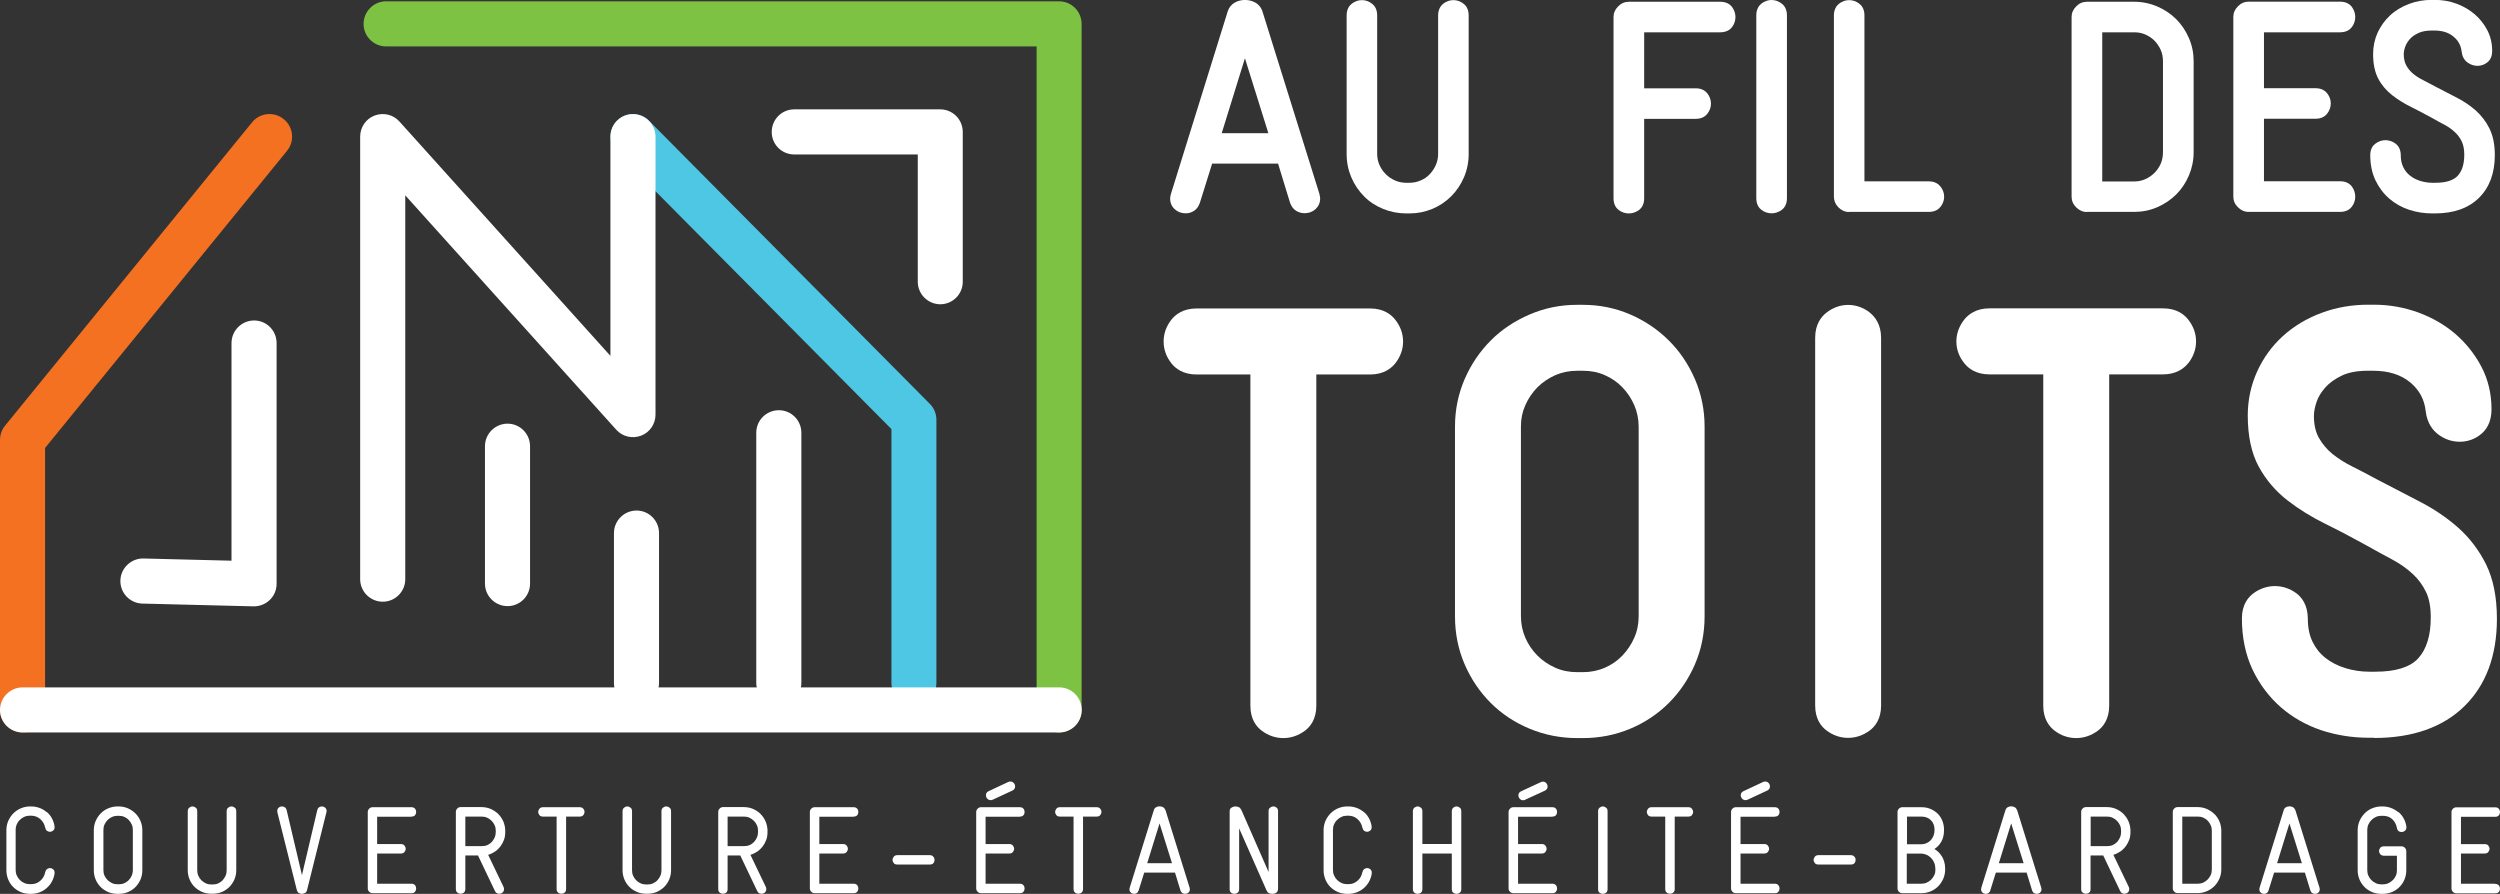 <svg xmlns="http://www.w3.org/2000/svg" id="Layer_2" viewBox="0 0 226.77 81.08"><rect x="0" y="0" width="226.77" height="81.08" fill="#333333" stroke="none"/><defs><style>.cls-1{fill:#4dc7e4;}.cls-2{fill:#fff;}.cls-3{fill:#f37121;}.cls-4{fill:#7dc242;}</style></defs><g id="Layer_1-2"><path class="cls-2" d="M4.24,73.67c-.19-.16-.4-.29-.64-.38-.24-.09-.5-.14-.77-.14h-.11c-.29,0-.57.06-.83.17-.26.11-.49.27-.68.46s-.34.42-.46.68c-.11.26-.17.54-.17.83v3.66c0,.3.06.58.17.84.11.26.26.49.46.68.19.19.42.34.68.45.26.11.54.16.83.16h.11c.26,0,.52-.05.76-.14.24-.09.46-.22.65-.39.19-.17.35-.36.47-.59.12-.22.2-.46.24-.72v-.08c0-.14-.04-.24-.13-.31-.09-.07-.18-.11-.29-.11-.09,0-.18.03-.26.09-.08.06-.14.16-.17.28-.06.32-.21.58-.44.78-.23.21-.51.31-.84.31h-.11c-.18,0-.35-.03-.5-.1-.16-.07-.29-.16-.41-.28-.12-.12-.21-.25-.28-.41-.07-.15-.1-.32-.1-.5v-3.65c0-.17.04-.34.1-.49.07-.15.16-.29.28-.4.12-.12.25-.21.41-.28.15-.07.32-.1.5-.1h.11c.32,0,.6.1.84.31.23.21.38.47.44.78.03.13.08.22.16.28.08.06.17.09.27.09.11,0,.2-.04.29-.11.09-.07.13-.17.13-.31v-.07c-.04-.26-.12-.51-.24-.73-.12-.23-.28-.42-.47-.58"></path><path class="cls-2" d="M12.05,78.93c0,.18-.04.35-.1.5-.07.15-.16.29-.27.4-.11.12-.25.21-.4.28-.15.07-.32.1-.5.1h-.11c-.18,0-.35-.03-.5-.1-.15-.07-.29-.16-.41-.28-.12-.12-.21-.25-.28-.4-.07-.15-.1-.32-.1-.5v-3.65c0-.17.03-.34.1-.49.07-.15.16-.29.28-.41.12-.12.25-.21.41-.28s.32-.1.5-.1h.11c.18,0,.35.03.5.1.15.07.29.16.4.28.11.12.2.25.27.41.07.15.1.32.1.5v3.64ZM12.28,73.78c-.19-.19-.42-.34-.68-.46-.26-.11-.54-.17-.83-.17h-.11c-.29,0-.57.06-.84.17-.26.11-.49.26-.68.46-.19.19-.34.42-.46.68-.11.26-.17.54-.17.83v3.66c0,.3.06.58.17.84.11.26.27.49.46.68.19.19.42.34.68.45.26.11.54.16.84.16h.11c.29,0,.57-.05.83-.16.26-.11.49-.26.68-.45.19-.19.34-.42.46-.68.11-.26.17-.54.17-.84v-3.66c0-.29-.06-.57-.17-.83-.11-.26-.27-.49-.46-.68"></path><path class="cls-2" d="M20.99,73.15c-.11,0-.2.04-.29.11-.09.07-.14.18-.14.32v5.36c0,.18-.03.35-.1.5-.07.15-.16.29-.27.41-.11.12-.25.21-.4.28-.15.07-.32.1-.5.1h-.11c-.18,0-.35-.03-.5-.1-.15-.07-.29-.16-.41-.28-.12-.12-.21-.25-.28-.41-.07-.15-.1-.32-.1-.5v-5.36c0-.14-.04-.25-.14-.32-.09-.07-.19-.11-.29-.11s-.2.04-.29.11c-.09.07-.14.18-.14.32v5.36c0,.3.06.58.17.84.11.26.26.49.46.68s.42.34.68.45c.26.11.54.16.84.16h.11c.29,0,.57-.05.83-.16.26-.11.48-.26.68-.45.19-.19.34-.42.46-.68.11-.26.17-.54.17-.84v-5.36c0-.14-.04-.25-.14-.32-.09-.07-.19-.11-.29-.11"></path><path class="cls-2" d="M29.18,73.15c-.08,0-.16.03-.24.08-.08.05-.13.14-.16.25l-1.39,5.9-1.39-5.9c-.03-.11-.08-.2-.16-.25-.08-.05-.16-.08-.25-.08-.13,0-.23.04-.32.12s-.12.18-.12.3c0,.05,0,.09.01.11l1.77,7.07c.03.11.09.2.17.25.09.05.18.08.28.08.11,0,.2-.03.29-.08.09-.05.15-.13.18-.25l1.76-7.07.02-.11c0-.12-.04-.22-.13-.3-.09-.08-.19-.12-.32-.12"></path><path class="cls-2" d="M37.32,74.07c.15,0,.26-.04.33-.13.07-.09.1-.19.1-.29s-.03-.2-.1-.29c-.07-.09-.18-.14-.33-.14h-3.53c-.11,0-.21.04-.3.13-.09.09-.13.19-.13.3v6.94c0,.11.04.21.13.3.09.09.19.13.3.13h3.53c.15,0,.26-.04.33-.14.07-.09.1-.19.1-.29s-.03-.2-.1-.29c-.07-.09-.18-.14-.33-.14h-3.11v-2.74h2.16c.14,0,.25-.05.32-.14.07-.09.11-.19.11-.29s-.04-.2-.11-.29c-.07-.09-.18-.14-.32-.14h-2.16v-2.48h3.11Z"></path><path class="cls-2" d="M44.97,75.46c0,.18-.03.35-.1.5-.06.15-.15.29-.26.41-.11.12-.24.21-.39.28-.15.07-.32.1-.5.1h-1.51v-2.68h1.47c.18,0,.35.03.5.1.16.07.29.16.41.28.12.12.21.25.28.41.07.15.1.32.1.5v.1ZM45.2,73.84c-.19-.19-.42-.34-.68-.46-.26-.11-.54-.17-.84-.17h-1.9c-.11,0-.21.04-.3.13-.09.09-.13.19-.13.3v7.01c0,.14.05.25.14.32.09.07.19.1.29.1s.2-.03.29-.1c.09-.07.14-.17.14-.32v-3.05h1.15l1.54,3.23c.04.09.1.15.17.19.07.03.14.05.2.05.14,0,.24-.04.33-.12.08-.08.12-.18.12-.3,0-.07-.02-.14-.04-.19l-1.4-2.92c.23-.07.43-.17.63-.3.19-.13.35-.29.49-.47.13-.18.24-.38.32-.6.08-.22.11-.46.11-.71v-.1c0-.29-.06-.57-.17-.84-.11-.26-.27-.49-.46-.68"></path><path class="cls-2" d="M52.59,73.22h-3.34c-.14,0-.25.05-.32.14-.07.09-.11.19-.11.29s.04.2.11.29c.07.09.18.13.32.13h1.24v6.58c0,.14.05.25.14.32.09.07.19.1.29.1s.2-.03.29-.1c.09-.07.14-.17.14-.32v-6.58h1.24c.14,0,.25-.04.32-.13.07-.09.11-.19.11-.29s-.03-.2-.11-.29c-.07-.09-.18-.14-.32-.14"></path><path class="cls-2" d="M60.43,73.15c-.11,0-.2.04-.29.11-.09.07-.14.18-.14.32v5.36c0,.18-.03.35-.1.5-.07.15-.16.29-.27.41-.11.12-.25.21-.4.28-.15.07-.32.1-.5.1h-.11c-.18,0-.35-.03-.5-.1-.16-.07-.29-.16-.41-.28-.12-.12-.21-.25-.28-.41-.07-.15-.1-.32-.1-.5v-5.36c0-.14-.04-.25-.14-.32-.09-.07-.19-.11-.29-.11s-.2.04-.29.11c-.09.07-.14.18-.14.32v5.36c0,.3.06.58.17.84.11.26.26.49.46.68.19.19.42.34.68.45.26.11.54.16.84.16h.11c.29,0,.57-.05.83-.16.26-.11.48-.26.68-.45.19-.19.35-.42.46-.68.11-.26.17-.54.17-.84v-5.36c0-.14-.04-.25-.14-.32-.09-.07-.19-.11-.29-.11"></path><path class="cls-2" d="M68.76,75.46c0,.18-.03.35-.1.5-.06.15-.15.29-.26.41-.11.12-.24.21-.39.28-.15.07-.32.1-.5.1h-1.51v-2.68h1.47c.18,0,.35.03.5.1s.29.16.41.28c.12.12.21.25.28.41.07.15.1.32.1.5v.1ZM69,73.84c-.19-.19-.42-.34-.68-.46-.26-.11-.54-.17-.84-.17h-1.9c-.11,0-.21.04-.3.13-.09.09-.13.19-.13.3v7.01c0,.14.05.25.14.32.09.07.19.1.29.1s.2-.03.29-.1c.09-.07.13-.17.13-.32v-3.05h1.15l1.54,3.23c.04.09.1.15.17.19.07.03.13.05.2.05.14,0,.24-.04.33-.12.08-.08.12-.18.12-.3,0-.07-.02-.14-.04-.19l-1.4-2.92c.23-.07.43-.17.63-.3.19-.13.35-.29.49-.47.13-.18.24-.38.32-.6.08-.22.11-.46.11-.71v-.1c0-.29-.06-.57-.17-.84-.11-.26-.27-.49-.46-.68"></path><path class="cls-2" d="M77.43,74.07c.15,0,.26-.04.33-.13.07-.09.1-.19.1-.29s-.03-.2-.1-.29c-.07-.09-.18-.14-.33-.14h-3.54c-.11,0-.21.04-.3.13-.09.09-.13.19-.13.3v6.94c0,.11.04.21.13.3.09.09.19.13.3.13h3.54c.15,0,.26-.04.33-.14.07-.09.1-.19.1-.29s-.03-.2-.1-.29c-.07-.09-.18-.14-.33-.14h-3.11v-2.74h2.16c.14,0,.25-.05.32-.14.07-.09.11-.19.11-.29s-.04-.2-.11-.29c-.07-.09-.18-.14-.32-.14h-2.16v-2.48h3.11Z"></path><path class="cls-2" d="M84.33,77.57h-2.94c-.14,0-.25.05-.32.14-.07.09-.11.19-.11.29s.04.2.11.29c.07.09.18.13.32.13h2.95c.15,0,.26-.04.33-.13.07-.09.1-.19.1-.29s-.03-.2-.11-.29c-.07-.09-.18-.14-.33-.14"></path><path class="cls-2" d="M92.51,74.07c.15,0,.26-.04.33-.13.07-.09.1-.19.1-.29s-.03-.2-.1-.29c-.07-.09-.18-.14-.33-.14h-3.53c-.11,0-.21.04-.3.13-.09.09-.13.19-.13.3v6.94c0,.11.04.21.13.3.09.09.19.13.3.13h3.53c.15,0,.26-.04.33-.14.07-.09.1-.19.1-.29s-.03-.2-.1-.29c-.07-.09-.18-.14-.33-.14h-3.11v-2.74h2.16c.14,0,.25-.05.32-.14.07-.09.11-.19.11-.29s-.04-.2-.11-.29c-.07-.09-.18-.14-.32-.14h-2.16v-2.48h3.11Z"></path><path class="cls-2" d="M89.86,72.58c.06,0,.12-.01.19-.04l1.78-.83c.08-.04.15-.09.19-.16.04-.07.06-.14.06-.21,0-.11-.04-.22-.12-.31-.08-.09-.18-.14-.31-.14-.06,0-.12.01-.19.04l-1.77.83c-.09.04-.16.09-.2.16-.04.07-.06.14-.06.21,0,.11.04.22.12.31s.18.14.31.14"></path><path class="cls-2" d="M99.48,73.22h-3.34c-.14,0-.25.05-.32.14-.07.09-.11.19-.11.29s.04.2.11.29c.07.09.18.13.32.13h1.24v6.58c0,.14.05.25.14.32.09.07.19.1.29.1s.2-.03.29-.1c.09-.07.14-.17.14-.32v-6.58h1.24c.14,0,.25-.04.32-.13.07-.09.11-.19.11-.29s-.03-.2-.11-.29c-.07-.09-.18-.14-.32-.14"></path><path class="cls-2" d="M104.06,78.3l1.12-3.61,1.13,3.61h-2.25ZM105.7,73.46c-.04-.1-.1-.18-.2-.24-.09-.05-.2-.08-.32-.08-.11,0-.22.03-.31.08-.09.05-.16.13-.2.24l-2.2,7.07c-.02.08-.02.12-.02.14,0,.11.04.21.12.29.08.08.19.12.32.12.08,0,.16-.02.23-.07.07-.05.12-.12.16-.23l.51-1.63h2.79l.5,1.63c.04.11.1.18.17.23.08.04.15.07.24.07.13,0,.23-.04.32-.12.08-.08.12-.18.12-.29,0-.01,0-.06-.02-.14l-2.2-7.07Z"></path><path class="cls-2" d="M115.51,73.15c-.11,0-.21.04-.3.11-.1.07-.14.18-.14.32v5.52l-2.45-5.59c-.07-.15-.15-.25-.24-.29-.09-.05-.21-.07-.33-.07s-.24.04-.35.11c-.11.07-.16.18-.16.33v7.07c0,.14.04.25.14.32.09.07.19.1.29.1s.2-.03.29-.1c.09-.07.14-.17.14-.32v-5.52l2.46,5.57c.08.19.18.3.29.33.11.03.21.04.29.04.13,0,.24-.04.34-.11.1-.07.15-.2.15-.39v-7c0-.14-.04-.25-.13-.32-.09-.07-.18-.11-.29-.11"></path><path class="cls-2" d="M123.72,73.67c-.19-.16-.4-.29-.64-.38-.24-.09-.5-.14-.77-.14h-.11c-.29,0-.57.06-.83.17-.26.11-.49.27-.68.46-.19.19-.34.42-.46.68-.11.26-.17.54-.17.83v3.66c0,.3.06.58.17.84.11.26.26.49.46.68s.42.34.68.45c.26.11.54.16.83.16h.11c.26,0,.51-.05.76-.14.24-.09.46-.22.65-.39.19-.17.35-.36.47-.59.12-.22.2-.46.24-.72v-.08c0-.14-.04-.24-.13-.31-.09-.07-.18-.11-.29-.11-.09,0-.18.03-.26.09-.08.06-.14.16-.17.28-.06.32-.21.58-.44.78-.23.21-.51.31-.83.31h-.11c-.18,0-.35-.03-.5-.1-.16-.07-.29-.16-.41-.28-.12-.12-.21-.25-.28-.41-.07-.15-.1-.32-.1-.5v-3.65c0-.17.03-.34.1-.49.07-.15.16-.29.28-.4.12-.12.25-.21.41-.28.15-.07.32-.1.5-.1h.11c.32,0,.6.1.83.31.23.21.38.47.44.78.03.13.08.22.16.28.08.06.17.09.26.09.11,0,.2-.04.29-.11.09-.07.13-.17.13-.31v-.07c-.04-.26-.12-.51-.24-.73-.12-.23-.28-.42-.47-.58"></path><path class="cls-2" d="M132.12,73.15c-.11,0-.2.04-.29.11-.09.07-.14.18-.14.32v2.98h-2.67v-2.98c0-.14-.04-.25-.14-.32-.09-.07-.19-.11-.29-.11s-.2.04-.29.11c-.09.07-.14.18-.14.32v7.08c0,.14.05.25.14.32.09.07.19.1.29.1s.2-.03.29-.1c.09-.07.14-.17.14-.32v-3.24h2.67v3.24c0,.15.05.26.14.32.09.06.19.1.29.1s.2-.03.29-.1c.09-.06.14-.17.14-.32v-7.08c0-.14-.04-.25-.14-.32-.09-.07-.19-.11-.29-.11"></path><path class="cls-2" d="M140.81,74.07c.15,0,.26-.04.33-.13.07-.09.1-.19.1-.29s-.03-.2-.1-.29c-.07-.09-.18-.14-.33-.14h-3.54c-.11,0-.21.04-.3.13-.09.09-.13.19-.13.3v6.94c0,.11.04.21.13.3.09.09.19.13.3.13h3.54c.15,0,.26-.04.33-.14.07-.09.1-.19.1-.29s-.03-.2-.1-.29c-.07-.09-.18-.14-.33-.14h-3.11v-2.74h2.16c.14,0,.25-.05.32-.14.07-.09.11-.19.11-.29s-.04-.2-.11-.29c-.07-.09-.18-.14-.32-.14h-2.16v-2.48h3.11Z"></path><path class="cls-2" d="M138.35,72.54l1.78-.82c.08-.04.14-.09.19-.16.04-.07.06-.14.06-.21,0-.11-.04-.22-.12-.31-.08-.09-.18-.14-.31-.14-.06,0-.12.02-.19.05l-1.77.82c-.09.04-.16.09-.2.16-.04.07-.06.14-.06.21,0,.11.04.22.12.31.08.09.18.14.31.14.06,0,.12-.01.19-.05"></path><path class="cls-2" d="M145.39,73.15c-.11,0-.2.04-.29.11-.09.07-.14.18-.14.32v7.08c0,.14.04.25.14.32.09.07.19.1.29.1s.2-.03.29-.1c.09-.07.14-.17.14-.32v-7.08c0-.14-.04-.25-.14-.32-.09-.07-.19-.11-.29-.11"></path><path class="cls-2" d="M153.15,73.22h-3.34c-.14,0-.25.05-.32.14-.07.09-.11.19-.11.29s.04.2.11.29c.07.09.18.13.32.13h1.24v6.58c0,.14.05.25.14.32.09.07.19.1.29.1s.2-.03.29-.1c.09-.07.14-.17.14-.32v-6.58h1.24c.14,0,.25-.04.32-.13.07-.09.11-.19.11-.29s-.04-.2-.11-.29c-.07-.09-.18-.14-.32-.14"></path><path class="cls-2" d="M160.99,74.07c.15,0,.26-.04.33-.13.07-.09.1-.19.1-.29s-.03-.2-.1-.29c-.07-.09-.18-.14-.33-.14h-3.54c-.11,0-.21.04-.3.13-.09.09-.13.19-.13.3v6.94c0,.11.04.21.13.3.09.09.19.13.3.13h3.54c.15,0,.26-.04.33-.14.07-.09.1-.19.1-.29s-.03-.2-.1-.29c-.07-.09-.18-.14-.33-.14h-3.11v-2.74h2.16c.14,0,.25-.05.32-.14.07-.09.11-.19.11-.29s-.04-.2-.11-.29c-.07-.09-.18-.14-.32-.14h-2.16v-2.48h3.11Z"></path><path class="cls-2" d="M158.33,72.58c.06,0,.12-.01.19-.04l1.78-.83c.08-.04.15-.09.19-.16.04-.07.06-.14.06-.21,0-.11-.04-.22-.12-.31-.08-.09-.18-.14-.31-.14-.06,0-.12.01-.19.04l-1.77.83c-.09.04-.16.09-.2.16-.04.07-.06.14-.06.21,0,.11.04.22.12.31s.18.14.31.14"></path><path class="cls-2" d="M167.88,77.57h-2.94c-.14,0-.25.05-.32.14-.07.09-.11.19-.11.29s.04.2.11.29c.07.09.18.13.32.13h2.95c.15,0,.26-.04.33-.13.07-.09.1-.19.1-.29s-.03-.2-.11-.29c-.07-.09-.18-.14-.33-.14"></path><path class="cls-2" d="M175.56,78.87c0,.18-.03.35-.1.5-.07.15-.16.29-.28.41-.12.12-.25.21-.41.28-.15.07-.32.1-.5.1h-1.31v-2.73h1.31c.17,0,.34.04.49.11.16.07.29.17.41.29.12.12.21.26.28.43.07.17.1.34.1.52v.1ZM172.97,74.07h1.31c.36,0,.65.11.87.33.22.22.33.51.33.87h0c0,.2-.03.37-.09.53-.06.16-.15.29-.25.41-.11.11-.23.2-.38.27-.14.06-.3.1-.47.1h-1.31v-2.5ZM176.12,77.65c-.09-.15-.19-.27-.31-.38-.12-.11-.23-.2-.35-.26.24-.14.45-.35.62-.64.17-.29.26-.65.26-1.08h0c0-.3-.05-.58-.15-.83-.1-.25-.24-.47-.42-.65-.18-.18-.4-.32-.65-.43-.25-.11-.53-.16-.83-.16h-1.74c-.11,0-.21.04-.3.13-.09.09-.13.19-.13.3v6.94c0,.11.04.21.13.3.09.09.19.13.3.13h1.74c.29,0,.57-.06.84-.17.26-.11.49-.26.68-.46.19-.19.34-.42.46-.68.11-.26.17-.54.17-.84v-.1c0-.23-.03-.43-.09-.62-.06-.19-.13-.36-.22-.5"></path><path class="cls-2" d="M181.31,78.3l1.12-3.61,1.13,3.61h-2.25ZM182.95,73.46c-.04-.1-.1-.18-.2-.24-.09-.05-.2-.08-.32-.08-.11,0-.22.03-.31.08-.09.05-.16.13-.2.24l-2.2,7.07c-.02.08-.02.12-.02.14,0,.11.04.21.12.29.08.08.19.12.32.12.08,0,.16-.02.23-.07.07-.05.13-.12.16-.23l.51-1.63h2.79l.5,1.63c.04.11.09.18.17.23.07.04.15.07.24.07.13,0,.23-.04.32-.12.08-.08.12-.18.12-.29,0-.01,0-.06-.02-.14l-2.2-7.07Z"></path><path class="cls-2" d="M192.4,75.46c0,.18-.03.35-.1.5-.06.15-.15.29-.26.41-.11.12-.24.21-.39.28-.15.07-.32.1-.5.1h-1.51v-2.68h1.47c.18,0,.35.03.5.1s.29.16.41.28c.12.12.21.25.28.41.07.15.1.32.1.5v.1ZM192.63,73.84c-.19-.19-.42-.34-.68-.46-.26-.11-.54-.17-.84-.17h-1.9c-.11,0-.21.04-.3.13-.09.09-.13.19-.13.3v7.01c0,.14.04.25.14.32.09.07.19.1.29.1s.2-.03.29-.1c.09-.07.13-.17.13-.32v-3.05h1.15l1.54,3.23c.04.09.1.15.17.19.07.03.13.05.2.05.14,0,.24-.04.33-.12.08-.08.12-.18.12-.3,0-.07-.02-.14-.04-.19l-1.4-2.92c.23-.07.43-.17.63-.3.19-.13.35-.29.49-.47.13-.18.24-.38.32-.6.08-.22.11-.46.11-.71v-.1c0-.29-.06-.57-.17-.84-.11-.26-.27-.49-.46-.68"></path><path class="cls-2" d="M200.63,78.87c0,.18-.03.35-.1.5-.07.15-.16.29-.28.41-.12.12-.25.21-.4.28-.15.07-.32.1-.5.1h-1.4v-6.09h1.41c.18,0,.35.03.5.1.15.07.29.16.4.28.11.12.2.25.27.41.07.15.1.32.1.5v3.51ZM200.86,73.84c-.19-.19-.42-.34-.68-.46-.26-.11-.54-.17-.83-.17h-1.83c-.11,0-.21.04-.3.13-.09.09-.13.19-.13.3v6.94c0,.11.04.21.13.3.09.09.19.13.3.13h1.83c.29,0,.57-.06.83-.17.26-.11.49-.27.68-.46.19-.19.34-.42.46-.68.11-.26.17-.54.17-.84v-3.52c0-.29-.06-.57-.17-.83-.11-.26-.27-.49-.46-.68"></path><path class="cls-2" d="M206.55,78.3l1.12-3.61,1.13,3.61h-2.25ZM208.19,73.46c-.04-.1-.1-.18-.2-.24-.09-.05-.2-.08-.32-.08-.11,0-.22.03-.31.08-.09.05-.16.13-.2.24l-2.2,7.07c-.02.08-.02.12-.02.14,0,.11.04.21.12.29.08.08.19.12.32.12.08,0,.16-.02.23-.07.07-.05.13-.12.16-.23l.51-1.63h2.79l.5,1.63c.04.11.09.18.17.23.07.04.15.07.24.07.13,0,.23-.04.32-.12.08-.08.12-.18.12-.29,0-.01,0-.06-.02-.14l-2.2-7.07Z"></path><path class="cls-2" d="M217.54,73.67c-.19-.16-.41-.29-.65-.38-.24-.09-.5-.14-.77-.14h-.11c-.29,0-.57.06-.84.17-.26.11-.49.26-.68.46-.19.19-.34.42-.46.68-.11.26-.17.54-.17.84v3.65c0,.3.06.58.17.84.11.26.27.49.46.68.19.19.42.34.68.45.26.11.54.16.84.16h.11c.29,0,.57-.05.84-.16.26-.11.49-.26.68-.45.19-.19.35-.42.46-.68.11-.26.17-.54.17-.84v-1.75c0-.11-.04-.21-.13-.3-.09-.09-.19-.13-.3-.13h-1.61c-.14,0-.25.04-.32.13-.07.09-.11.19-.11.29s.03.2.11.29c.07.09.18.14.32.14h1.19v1.32c0,.18-.03.35-.1.5-.07.15-.16.29-.28.4s-.25.21-.41.28c-.15.07-.32.1-.5.1h-.11c-.18,0-.35-.03-.5-.1-.16-.07-.29-.16-.41-.28-.12-.12-.21-.25-.28-.41-.07-.15-.1-.32-.1-.5v-3.65c0-.17.03-.34.1-.49.07-.15.16-.29.28-.41.12-.12.25-.21.41-.28.15-.07.32-.1.5-.1h.11c.37,0,.66.1.88.32.22.21.35.47.41.79.02.13.08.22.16.28s.17.08.27.08c.11,0,.2-.04.29-.11.09-.07.14-.17.14-.31v-.07c-.04-.26-.12-.51-.24-.73-.12-.23-.28-.42-.47-.59"></path><path class="cls-2" d="M226.34,80.16h-3.11v-2.74h2.16c.14,0,.25-.04.32-.14.07-.09.11-.19.11-.29s-.04-.2-.11-.29c-.07-.09-.18-.13-.32-.13h-2.16v-2.48h3.11c.15,0,.26-.05.33-.14.07-.09.1-.19.1-.29s-.03-.2-.1-.29c-.07-.09-.18-.14-.33-.14h-3.54c-.11,0-.21.04-.3.13-.09.09-.13.19-.13.3v6.94c0,.11.04.21.13.3.09.09.19.13.3.13h3.54c.15,0,.26-.04.33-.13.07-.09.1-.19.1-.29s-.03-.2-.1-.29c-.07-.09-.18-.14-.33-.14"></path><path class="cls-2" d="M112.92,5.27l2.13,6.81h-4.23l2.11-6.81ZM107.55,19.35c.27,0,.52-.07.75-.22.24-.15.42-.39.54-.74l1.11-3.55h5.98l1.09,3.56c.12.33.31.58.56.73.24.14.49.21.75.21.4,0,.74-.13,1.01-.38.27-.26.41-.58.41-.95,0-.06-.01-.14-.07-.43L114.5.99c-.12-.33-.33-.59-.64-.76-.54-.3-1.29-.32-1.85,0-.3.17-.52.43-.64.78l-5.17,16.62c-.06.28-.06.35-.06.39,0,.37.14.7.41.95.27.25.6.38,1.01.38"></path><path class="cls-2" d="M131.64,17.8c.48-.48.87-1.06,1.15-1.71h0c.28-.65.43-1.37.43-2.13V1.39c0-.57-.25-.89-.46-1.05-.56-.44-1.29-.44-1.85,0-.21.17-.46.49-.46,1.05v12.56c0,.37-.07.71-.21,1.02-.14.32-.33.6-.56.84-.23.24-.5.43-.82.56-.31.14-.66.21-1.03.21h-.26c-.37,0-.72-.07-1.03-.21-.32-.14-.6-.33-.84-.57s-.43-.52-.57-.83c-.14-.31-.21-.65-.21-1.02V1.39c0-.57-.25-.89-.46-1.05-.56-.44-1.29-.44-1.85,0-.21.17-.46.49-.46,1.05v12.58c0,.76.15,1.47.43,2.13.28.65.67,1.22,1.15,1.71.48.49,1.07.87,1.73,1.14.66.27,1.37.41,2.11.41h.26c.74,0,1.44-.14,2.09-.41.65-.27,1.23-.66,1.71-1.14"></path><path class="cls-2" d="M157.42,1.55c0-.33-.11-.64-.31-.92-.16-.21-.48-.47-1.07-.47h-8.29c-.37,0-.7.14-.97.42-.28.28-.42.6-.42.97v16.45c0,.57.26.89.47,1.05.28.21.59.31.92.31s.64-.11.92-.31c.21-.16.47-.47.47-1.05v-7.22h4.68c.57,0,.89-.25,1.05-.46.22-.28.33-.59.33-.92s-.11-.65-.33-.93c-.17-.21-.48-.46-1.05-.46h-4.68V2.93h6.9c.59,0,.91-.26,1.07-.47.21-.28.31-.59.31-.92"></path><path class="cls-2" d="M161.62.33c-.56-.44-1.29-.44-1.85,0-.21.17-.46.49-.46,1.06v16.6c0,.57.26.89.47,1.05.28.21.59.31.92.31s.64-.11.92-.31h0c.21-.16.47-.47.47-1.05V1.39c0-.57-.25-.89-.46-1.06"></path><path class="cls-2" d="M167.74,19.22h7.23c.57,0,.89-.25,1.05-.46.22-.28.33-.59.33-.92s-.11-.64-.34-.93c-.17-.21-.49-.46-1.05-.46h-5.84V1.39c0-.57-.25-.89-.46-1.05-.56-.44-1.29-.44-1.85,0-.21.17-.46.49-.46,1.05v16.45c0,.37.14.7.41.97.28.28.6.42.97.42"></path><path class="cls-2" d="M190.68,2.93h2.92c.37,0,.71.07,1.02.21.31.14.59.33.82.56.23.24.42.52.56.84.14.31.2.66.2,1.03v8.24c0,.37-.07.71-.2,1.03-.14.32-.33.6-.57.84-.24.24-.52.43-.83.57-.31.14-.65.21-1.02.21h-2.89V2.93ZM189.3,19.22h4.29c.74,0,1.44-.14,2.1-.43.65-.28,1.22-.67,1.71-1.15.48-.48.87-1.06,1.15-1.72.28-.66.43-1.37.43-2.11V5.55c0-.74-.14-1.44-.43-2.1-.28-.65-.67-1.23-1.15-1.71-.48-.48-1.06-.87-1.71-1.15-.66-.28-1.36-.43-2.1-.43h-4.29c-.37,0-.7.14-.97.42-.28.28-.42.6-.42.97v16.29c0,.37.14.7.42.97.28.28.6.42.97.42"></path><path class="cls-2" d="M212.26,19.22c.6,0,.91-.26,1.07-.47.21-.28.31-.59.31-.92s-.11-.64-.31-.92c-.16-.21-.48-.47-1.07-.47h-6.9v-5.67h4.68c.57,0,.89-.25,1.05-.46.22-.28.33-.59.33-.93s-.11-.64-.33-.92c-.17-.21-.48-.46-1.05-.46h-4.68V2.93h6.9c.6,0,.91-.26,1.07-.47.21-.28.31-.59.31-.92s-.11-.64-.31-.92c-.16-.21-.48-.47-1.07-.47h-8.29c-.37,0-.7.14-.97.42-.28.28-.42.6-.42.97v16.29c0,.37.14.7.42.97.28.28.6.42.97.42h8.29Z"></path><path class="cls-2" d="M220.92,16.58h-.27c-.38,0-.76-.06-1.12-.17-.35-.11-.66-.27-.92-.48-.26-.2-.46-.45-.61-.76-.15-.3-.23-.66-.23-1.07,0-.6-.26-.91-.47-1.07-.56-.42-1.28-.42-1.83,0-.22.16-.47.47-.47,1.05,0,.85.16,1.61.47,2.27.31.65.74,1.22,1.26,1.67.52.45,1.13.79,1.8,1.01.66.22,1.37.33,2.09.33h.24c1.7,0,3.05-.47,4-1.41.95-.93,1.44-2.24,1.44-3.87,0-.96-.16-1.76-.48-2.41-.31-.63-.73-1.18-1.24-1.64-.5-.44-1.08-.84-1.73-1.17-.62-.32-1.26-.65-1.93-1-.36-.2-.73-.39-1.1-.58-.35-.17-.66-.37-.93-.59-.25-.21-.46-.46-.62-.75-.15-.28-.23-.62-.23-1.03,0-.19.04-.41.13-.66.08-.24.22-.47.41-.69.19-.22.46-.41.78-.56.32-.15.73-.23,1.21-.23h.24c.73,0,1.3.18,1.74.55.44.36.68.81.74,1.36.05.43.22.75.52.98.56.42,1.3.42,1.82-.01.29-.23.43-.58.43-1.04,0-.68-.15-1.31-.44-1.87-.29-.55-.67-1.04-1.15-1.45-.48-.41-1.03-.73-1.66-.96-.62-.23-1.28-.34-1.96-.34h-.26c-.73,0-1.43.12-2.08.37-.65.25-1.23.59-1.7,1.03-.48.44-.86.97-1.14,1.57-.27.6-.41,1.26-.41,1.94,0,.91.16,1.67.48,2.26.31.58.74,1.08,1.27,1.49.5.39,1.08.75,1.71,1.06.6.3,1.22.62,1.85.97.41.23.8.45,1.19.65.35.19.66.41.92.66.26.24.47.52.62.84.15.31.23.71.23,1.2,0,.85-.2,1.49-.6,1.92-.39.42-1.07.63-2.01.63"></path><path class="cls-2" d="M124.29,27.98h-15.75c-1.22,0-1.91.55-2.28,1.01-.47.6-.71,1.27-.71,1.99s.24,1.39.71,1.98c.36.46,1.05,1.01,2.28,1.01h4.88v30.05c0,1.24.56,1.91,1.03,2.26.6.45,1.26.67,1.96.67s1.37-.23,1.96-.67c.47-.35,1.03-1.03,1.03-2.26v-30.05h4.88c1.22,0,1.91-.55,2.28-1.01.47-.6.71-1.27.71-1.98s-.24-1.39-.72-1.99c-.36-.46-1.05-1.01-2.27-1.01"></path><path class="cls-2" d="M148.64,55.88c0,.71-.13,1.37-.4,1.97-.27.62-.64,1.16-1.09,1.63-.44.46-.97.82-1.58,1.09-.6.26-1.27.4-1.98.4h-.53c-.71,0-1.38-.13-1.98-.4-.61-.27-1.16-.64-1.62-1.1-.46-.46-.83-1-1.1-1.62-.26-.6-.4-1.26-.4-1.97v-17.21c0-.68.13-1.31.4-1.92.27-.61.64-1.15,1.1-1.62.46-.46,1.01-.83,1.62-1.1.6-.26,1.27-.4,1.98-.4h.53c.71,0,1.38.13,1.98.4.61.27,1.14.63,1.58,1.09.45.46.82,1.01,1.09,1.63.26.6.4,1.26.4,1.97v17.15ZM151.38,30.89c-.99-.99-2.16-1.78-3.49-2.36-1.34-.58-2.79-.88-4.3-.88h-.53c-1.51,0-2.96.29-4.32.88-1.35.58-2.54,1.37-3.52,2.36-.99.99-1.78,2.16-2.36,3.49-.58,1.34-.88,2.79-.88,4.3v17.24c0,1.55.3,3.01.88,4.35.58,1.33,1.37,2.5,2.36,3.49.99.99,2.18,1.78,3.53,2.34,1.35.56,2.8.85,4.31.85h.53c1.5,0,2.95-.29,4.29-.85,1.33-.56,2.51-1.35,3.5-2.34.99-.99,1.78-2.16,2.36-3.49.58-1.34.88-2.8.88-4.35v-17.24c0-1.51-.3-2.96-.88-4.3-.58-1.33-1.37-2.51-2.36-3.49"></path><path class="cls-2" d="M169.63,28.37c-1.2-.95-2.77-.95-3.97,0-.46.36-1.01,1.05-1.01,2.27v33.36c0,1.24.56,1.91,1.03,2.26.6.45,1.26.67,1.96.67s1.37-.23,1.96-.67c.47-.35,1.03-1.03,1.03-2.26V30.65c0-1.22-.55-1.91-1.01-2.28"></path><path class="cls-2" d="M198.49,32.95c.47-.6.71-1.27.71-1.98s-.24-1.39-.72-1.99c-.36-.46-1.05-1.01-2.27-1.01h-15.75c-1.22,0-1.91.55-2.28,1.01-.47.6-.72,1.27-.72,1.99s.24,1.39.72,1.98c.36.46,1.05,1.01,2.28,1.01h4.88v30.05c0,1.24.56,1.91,1.03,2.27.59.45,1.26.67,1.96.67s1.37-.23,1.96-.67c.47-.35,1.03-1.03,1.03-2.27v-30.05h4.88c1.22,0,1.91-.55,2.28-1.01"></path><path class="cls-2" d="M215.36,66.94c3.47,0,6.23-.97,8.18-2.88,1.96-1.92,2.95-4.59,2.95-7.93,0-1.95-.33-3.61-.98-4.93-.64-1.29-1.5-2.42-2.55-3.35-1.02-.9-2.2-1.7-3.51-2.37-1.24-.64-2.54-1.31-3.87-2.01-.72-.39-1.47-.79-2.22-1.16-.68-.34-1.29-.73-1.82-1.16-.49-.4-.89-.89-1.21-1.45-.29-.52-.44-1.19-.44-1.98,0-.36.08-.78.24-1.26.15-.45.42-.89.79-1.31.37-.42.88-.78,1.5-1.08.61-.29,1.4-.44,2.35-.44h.48c1.41,0,2.51.35,3.37,1.05.83.69,1.29,1.54,1.41,2.61.13,1.14.68,1.77,1.13,2.11.59.45,1.26.67,1.96.67s1.38-.23,1.94-.7c.43-.35.94-1.02.94-2.24,0-1.39-.3-2.69-.91-3.85-.59-1.13-1.38-2.13-2.36-2.98-.97-.84-2.11-1.49-3.39-1.96-1.27-.46-2.62-.7-4-.7h-.53c-1.49,0-2.92.25-4.25.75-1.34.5-2.51,1.21-3.49,2.1-.99.9-1.77,1.98-2.33,3.21-.56,1.24-.85,2.58-.85,3.99,0,1.85.33,3.41.99,4.63.65,1.19,1.52,2.22,2.6,3.06,1.03.8,2.19,1.52,3.47,2.15,1.21.59,2.45,1.25,3.7,1.94.82.46,1.62.9,2.39,1.31.68.36,1.29.8,1.82,1.29.5.46.9,1.01,1.2,1.63.29.59.43,1.37.43,2.31,0,1.65-.39,2.9-1.15,3.72-.74.8-2.05,1.2-3.89,1.2h-.53c-.75,0-1.48-.11-2.19-.33-.68-.21-1.28-.52-1.79-.92-.5-.39-.88-.87-1.17-1.46-.28-.57-.43-1.27-.43-2.07,0-1.28-.56-1.97-1.02-2.32-1.19-.89-2.74-.89-3.93,0-.47.35-1.03,1.03-1.03,2.27,0,1.73.33,3.3.97,4.65.64,1.34,1.51,2.49,2.58,3.42,1.07.93,2.31,1.62,3.68,2.08,1.35.44,2.79.67,4.27.67h.48Z"></path><path class="cls-4" d="M96.08,66.44c-1.13,0-2.05-.92-2.05-2.04V4.21h-59.01c-1.13,0-2.04-.92-2.04-2.04s.91-2.05,2.04-2.05h61.05c1.13,0,2.04.92,2.04,2.05v62.23c0,1.13-.92,2.04-2.04,2.04"></path><path class="cls-3" d="M2.05,66.44C.92,66.44,0,65.52,0,64.39v-24.49c0-.47.16-.93.46-1.29L22.86,11.1c.71-.88,2-1.01,2.88-.29.88.71,1.01,2,.29,2.88L4.09,40.63v23.77c0,1.13-.92,2.04-2.04,2.04"></path><path class="cls-2" d="M57.74,63.98c-1.13,0-2.05-.92-2.05-2.04v-13.58c0-1.13.92-2.05,2.05-2.05s2.04.92,2.04,2.05v13.58c0,1.13-.92,2.04-2.04,2.04"></path><path class="cls-2" d="M70.65,63.98c-1.13,0-2.05-.92-2.05-2.04v-22.69c0-1.13.92-2.04,2.05-2.04s2.04.92,2.04,2.04v22.69c0,1.13-.92,2.04-2.04,2.04"></path><path class="cls-2" d="M23.03,55s-.03,0-.05,0l-10.07-.25c-1.13-.03-2.02-.97-1.99-2.1.03-1.13.99-2.02,2.1-1.99l7.98.2v-19.74c0-1.13.92-2.05,2.05-2.05s2.04.92,2.04,2.05v21.84c0,.55-.22,1.08-.62,1.46-.38.37-.9.58-1.43.58"></path><path class="cls-1" d="M82.91,63.98c-1.13,0-2.05-.92-2.05-2.04v-23.02l-24.89-25.09c-.79-.8-.79-2.1.01-2.89.8-.79,2.1-.79,2.89.01l25.48,25.69c.38.38.59.9.59,1.44v23.86c0,1.13-.92,2.04-2.04,2.04"></path><path class="cls-2" d="M46.04,54.98c-1.13,0-2.05-.92-2.05-2.04v-12.46c0-1.13.92-2.05,2.05-2.05s2.04.92,2.04,2.05v12.46c0,1.13-.92,2.04-2.04,2.04"></path><path class="cls-2" d="M85.3,27.6c-1.13,0-2.05-.92-2.05-2.04v-11.55h-11.21c-1.13,0-2.04-.91-2.04-2.04s.91-2.05,2.04-2.05h13.25c1.13,0,2.04.92,2.04,2.05v13.59c0,1.13-.92,2.04-2.04,2.04"></path><path class="cls-2" d="M96.08,66.44H2.05c-1.13,0-2.05-.92-2.05-2.04s.92-2.05,2.05-2.05h94.03c1.13,0,2.04.92,2.04,2.05s-.92,2.04-2.04,2.04"></path><path class="cls-2" d="M34.72,54.58c-1.13,0-2.05-.92-2.05-2.04V12.39c0-.85.52-1.61,1.31-1.91.79-.3,1.69-.09,2.25.54l19.14,21.26V12.39c0-1.13.92-2.04,2.04-2.04s2.05.92,2.05,2.04v25.22c0,.85-.52,1.61-1.31,1.91-.79.3-1.69.09-2.25-.54l-19.14-21.26v34.82c0,1.13-.92,2.04-2.04,2.04"></path></g></svg>